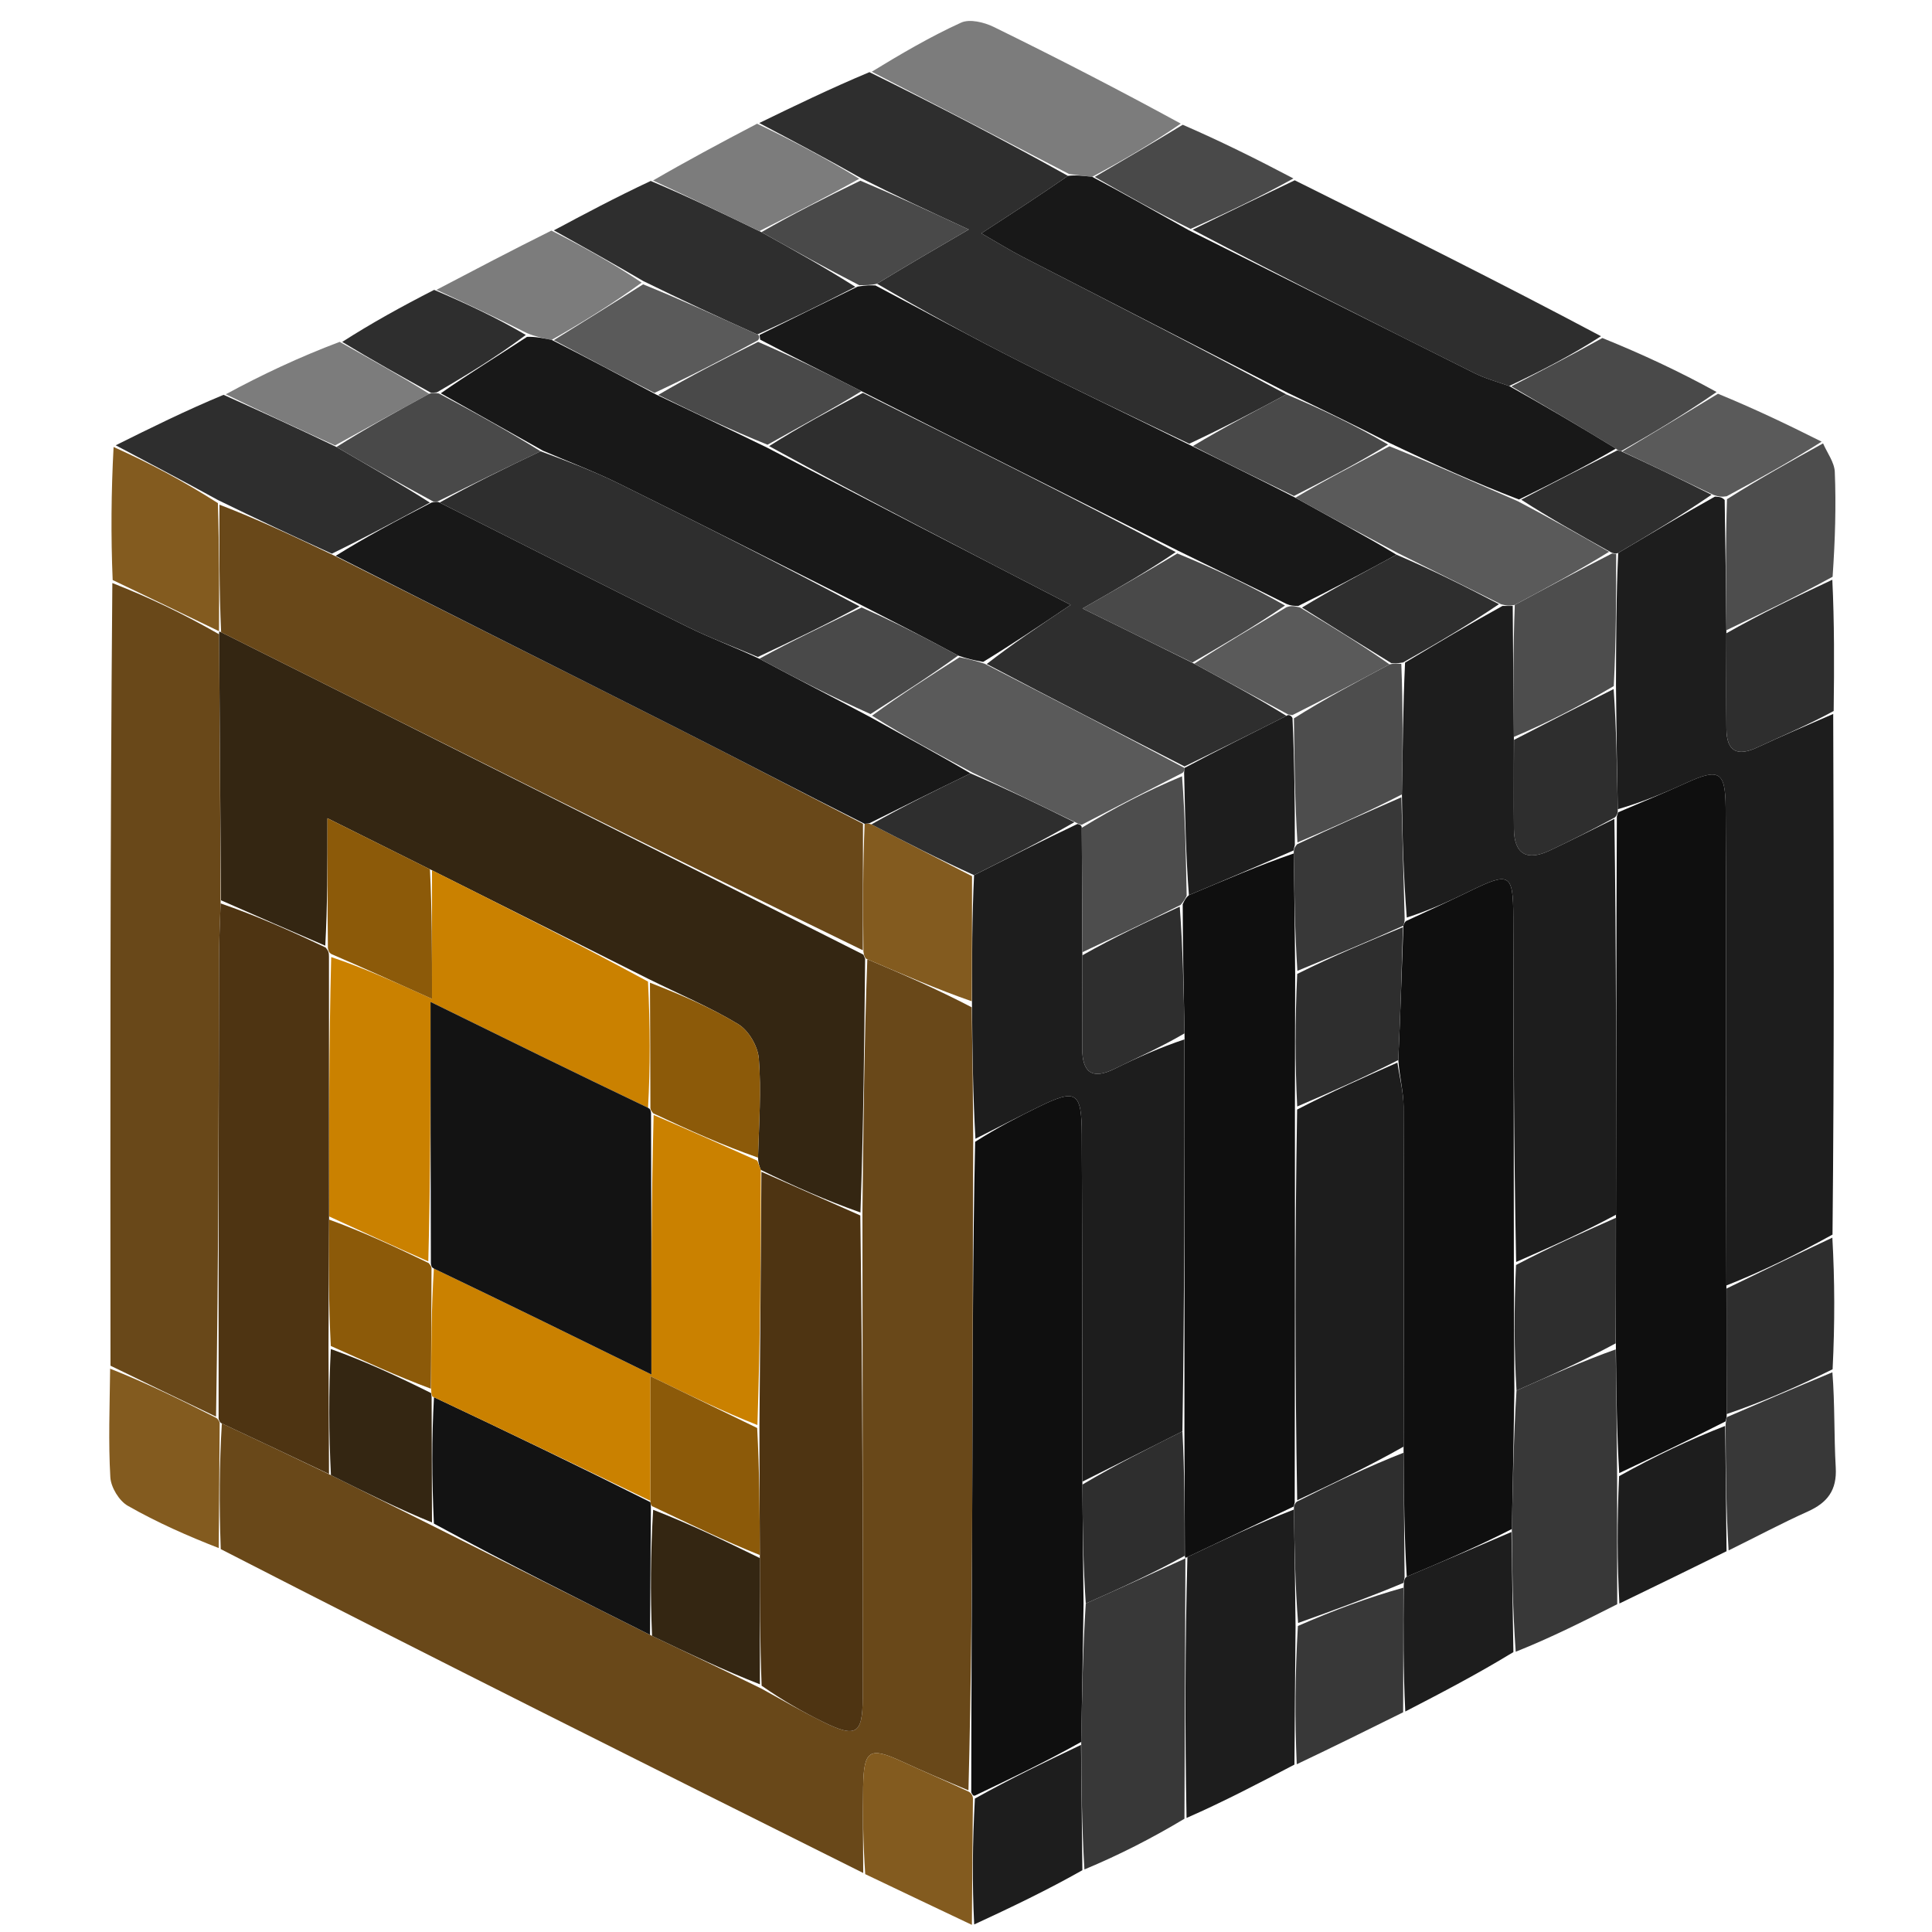 <svg version="1.1" id="Layer_1" xmlns="http://www.w3.org/2000/svg" xmlns:xlink="http://www.w3.org/1999/xlink" x="0px" y="0px"
	 width="100%" viewBox="0 0 300 300" enable-background="new 0 0 300 300" xml:space="preserve">
<path fill="#694819" opacity="1" stroke="none"
	d="
M134.043,290.84
	C100.892,274.282 67.742,257.725 34.281,240.546
	C34.018,233.588 34.067,227.252 34.449,221.031
	C40.217,223.725 45.652,226.304 51.386,229.059
	C56.822,231.778 61.959,234.32 67.395,237.042
	C78.774,242.765 89.853,248.309 101.249,254.021
	C107.043,256.796 112.52,259.403 118.264,262.224
	C121.605,264.083 124.641,265.811 127.767,267.355
	C132.903,269.892 133.953,269.324 133.959,263.697
	C133.989,238.756 133.926,213.814 133.918,188.412
	C134.071,174.925 134.203,161.897 134.677,148.95
	C140.295,151.333 145.57,153.636 150.884,156.41
	C151.004,163.583 151.086,170.286 151.121,177.456
	C151.049,194.367 151.05,210.811 150.993,227.255
	C150.935,244.193 150.821,261.13 150.38,278
	C146.709,276.468 143.368,275.05 140.074,273.529
	C135.009,271.189 134.125,271.704 134.03,277.448
	C133.957,281.91 134.033,286.376 134.043,290.84
z"/>
<path fill="#1D1D1D" opacity="1" stroke="none"
	d="
M284.66,110.86
	C284.744,137.621 284.828,164.382 284.551,191.706
	C278.824,194.874 273.457,197.48 268.074,199.609
	C268.038,187.169 268.013,175.205 268.002,163.242
	C267.989,150.614 268.044,137.985 267.958,125.357
	C267.92,119.74 266.903,119.239 261.753,121.608
	C258.292,123.199 254.759,124.632 251.207,125.657
	C251.072,119.08 250.988,112.983 250.927,106.424
	C250.952,99.313 250.955,92.662 251.274,85.858
	C256.393,82.832 261.195,79.959 266.29,77.113
	C266.975,77.155 267.368,77.17 267.807,77.64
	C267.931,84.682 268.008,91.27 268.071,98.336
	C268.06,103.608 268.026,108.401 268.076,113.194
	C268.113,116.703 269.755,117.519 272.894,116.052
	C276.777,114.238 280.735,112.583 284.66,110.86
z"/>
<path fill="#694819" opacity="1" stroke="none"
	d="
M17.157,212.067
	C17.125,171.677 17.093,131.288 17.445,90.537
	C23.229,92.792 28.628,95.408 34.022,98.491
	C34.116,112.571 34.216,126.184 34.256,140.281
	C34.131,143.591 34.014,146.416 34.008,149.242
	C33.956,172.858 33.924,196.474 33.549,219.976
	C27.86,217.264 22.509,214.665 17.157,212.067
z"/>
<path fill="#2E2E2E" opacity="1" stroke="none"
	d="
M117.89,19.106
	C123.369,16.447 128.848,13.788 135.006,11.201
	C145.788,16.521 155.892,21.77 165.832,27.309
	C161.483,30.319 157.299,33.038 152.385,36.231
	C155.062,37.766 156.859,38.891 158.737,39.858
	C172.481,46.929 186.241,53.968 199.738,61.239
	C194.659,63.974 189.838,66.486 184.668,68.903
	C175.665,64.597 166.962,60.482 158.371,56.144
	C150.828,52.334 143.411,48.273 136.185,44.058
	C140.613,41.357 144.794,38.921 150.433,35.634
	C143.989,32.647 138.97,30.321 133.775,27.698
	C128.363,24.636 123.126,21.871 117.89,19.106
z"/>
<path fill="#2E2E2E" opacity="1" stroke="none"
	d="
M201.042,27.995
	C216.879,35.879 232.717,43.762 248.604,52.208
	C243.996,55.177 239.339,57.584 234.341,59.939
	C232.302,59.24 230.535,58.732 228.918,57.925
	C214.236,50.605 199.58,43.232 185.19,35.669
	C190.656,32.975 195.849,30.485 201.042,27.995
z"/>
<path fill="#1D1D1D" opacity="1" stroke="none"
	d="
M201,274.006
	C195.519,276.879 190.039,279.753 184.248,282.29
	C183.982,268.61 184.026,255.265 184.38,241.776
	C190.091,239.063 195.494,236.495 200.916,234.401
	C201.025,240.615 201.114,246.355 201.173,252.557
	C201.095,260.015 201.048,267.01 201,274.006
z"/>
<path fill="#383838" opacity="1" stroke="none"
	d="
M184.071,241.921
	C184.026,255.265 183.982,268.61 183.919,282.414
	C178.841,285.457 173.781,288.041 168.388,290.287
	C167.988,283.615 167.923,277.28 167.891,270.481
	C168.033,263.035 168.143,256.053 168.597,248.991
	C173.942,246.627 178.942,244.344 183.973,242.025
	C184.004,241.989 184.071,241.921 184.071,241.921
z"/>
<path fill="#383838" opacity="1" stroke="none"
	d="
M251.121,249.102
	C245.986,251.7 240.85,254.298 235.357,256.482
	C234.898,250.007 234.796,243.946 234.757,237.429
	C234.93,229.993 235.04,223.014 235.481,215.921
	C240.826,213.561 245.84,211.315 250.885,209.533
	C250.988,216.291 251.058,222.587 251.106,229.358
	C251.096,236.256 251.109,242.679 251.121,249.102
z"/>
<path fill="#2E2E2E" opacity="1" stroke="none"
	d="
M17.964,69.145
	C23.365,66.464 28.765,63.782 34.715,61.307
	C40.852,64.065 46.44,66.616 52.249,69.411
	C57.336,72.396 62.203,75.137 66.753,78.044
	C61.583,80.827 56.729,83.446 51.531,85.974
	C45.491,83.219 39.794,80.555 33.851,77.649
	C28.392,74.653 23.178,71.899 17.964,69.145
z"/>
<path fill="#7C7C7C" opacity="1" stroke="none"
	d="
M165.996,27.018
	C155.892,21.77 145.788,16.521 135.364,11.137
	C139.755,8.462 144.377,5.727 149.237,3.514
	C150.568,2.908 152.816,3.453 154.296,4.178
	C164.007,8.936 173.623,13.888 183.35,19.196
	C178.951,22.235 174.473,24.855 169.592,27.455
	C168.125,27.296 167.061,27.157 165.996,27.018
z"/>
<path fill="#2E2E2E" opacity="1" stroke="none"
	d="
M85.999,35.773
	C90.774,33.224 95.55,30.675 101.044,28.097
	C107.145,30.674 112.528,33.28 118.23,36.049
	C123.386,38.916 128.224,41.62 132.816,44.541
	C127.695,47.174 122.821,49.589 117.596,51.935
	C111.538,49.214 105.831,46.563 99.897,43.648
	C95.112,40.846 90.556,38.31 85.999,35.773
z"/>
<path fill="#383838" opacity="1" stroke="none"
	d="
M201.358,273.951
	C201.048,267.01 201.095,260.015 201.536,252.479
	C207.253,249.984 212.576,248.028 217.917,246.535
	C217.916,253.294 217.897,259.589 217.878,265.885
	C212.491,268.555 207.104,271.225 201.358,273.951
z"/>
<path fill="#4D4D4D" opacity="1" stroke="none"
	d="
M268.085,97.857
	C268.008,91.27 267.931,84.682 268.167,77.515
	C273.347,74.239 278.216,71.543 283.084,68.847
	C283.721,70.325 284.845,71.782 284.906,73.283
	C285.119,78.512 284.964,83.756 284.566,89.559
	C278.817,92.701 273.451,95.279 268.085,97.857
z"/>
<path fill="#2E2E2E" opacity="1" stroke="none"
	d="
M268.071,98.336
	C273.451,95.279 278.817,92.701 284.522,90.02
	C284.841,96.596 284.822,103.274 284.732,110.406
	C280.735,112.583 276.777,114.238 272.894,116.052
	C269.755,117.519 268.113,116.703 268.076,113.194
	C268.026,108.401 268.06,103.608 268.071,98.336
z"/>
<path fill="#835B1F" opacity="1" stroke="none"
	d="
M17.638,69.405
	C23.178,71.899 28.392,74.653 33.835,78.124
	C34.05,85.239 34.035,91.636 34.008,98.022
	C33.997,98.011 34.028,98.024 34.028,98.024
	C28.628,95.408 23.229,92.792 17.495,90.068
	C17.211,83.195 17.262,76.43 17.638,69.405
z"/>
<path fill="#835B1F" opacity="1" stroke="none"
	d="
M17.102,212.528
	C22.509,214.665 27.86,217.264 33.606,220.182
	C34.001,220.502 34.115,220.915 34.115,220.915
	C34.067,227.252 34.018,233.588 33.963,240.382
	C29.228,238.536 24.394,236.417 19.837,233.813
	C18.491,233.044 17.224,230.944 17.133,229.384
	C16.818,223.936 17.033,218.457 17.102,212.528
z"/>
<path fill="#2E2E2E" opacity="1" stroke="none"
	d="
M268.09,200.085
	C273.457,197.48 278.824,194.874 284.527,192.179
	C284.895,198.757 284.926,205.424 284.566,212.621
	C278.832,215.451 273.491,217.749 268.119,219.576
	C268.09,212.765 268.09,206.425 268.09,200.085
z"/>
<path fill="#835B1F" opacity="1" stroke="none"
	d="
M134.352,291.014
	C134.033,286.376 133.957,281.91 134.03,277.448
	C134.125,271.704 135.009,271.189 140.074,273.529
	C143.368,275.05 146.709,276.468 150.465,278.228
	C150.901,278.523 151.11,278.962 151.077,279.431
	C151.001,286.232 150.958,292.562 150.914,298.892
	C145.496,296.324 140.078,293.756 134.352,291.014
z"/>
<path fill="#1D1D1D" opacity="1" stroke="none"
	d="
M151.27,298.827
	C150.958,292.562 151.001,286.232 151.382,279.277
	C157.099,276.084 162.479,273.514 167.858,270.945
	C167.923,277.28 167.988,283.615 168.069,290.408
	C162.598,293.499 157.112,296.13 151.27,298.827
z"/>
<path fill="#1D1D1D" opacity="1" stroke="none"
	d="
M218.21,265.762
	C217.897,259.589 217.916,253.294 217.969,246.245
	C218.036,245.297 218.07,245.103 218.44,244.82
	C224.083,242.449 229.389,240.167 234.695,237.885
	C234.796,243.946 234.898,250.007 234.999,256.537
	C229.513,259.884 224.027,262.761 218.21,265.762
z"/>
<path fill="#1D1D1D" opacity="1" stroke="none"
	d="
M251.459,248.994
	C251.109,242.679 251.096,236.256 251.41,229.216
	C257.111,226.048 262.484,223.497 267.882,221.416
	C267.971,228.216 268.035,234.545 268.098,240.873
	C262.665,243.544 257.231,246.215 251.459,248.994
z"/>
<path fill="#383838" opacity="1" stroke="none"
	d="
M268.415,240.749
	C268.035,234.545 267.971,228.216 267.955,221.192
	C268.004,220.496 268.15,220.047 268.15,220.047
	C273.491,217.749 278.832,215.451 284.533,213.09
	C284.925,217.979 284.771,222.941 285.053,227.877
	C285.254,231.406 283.76,233.338 280.695,234.714
	C276.64,236.534 272.713,238.641 268.415,240.749
z"/>
<path fill="#494949" opacity="1" stroke="none"
	d="
M234.682,59.991
	C239.339,57.584 243.996,55.177 248.812,52.488
	C254.85,54.931 260.729,57.655 266.553,60.87
	C261.633,64.277 256.767,67.193 251.708,70.063
	C251.516,70.017 251.131,69.928 250.918,69.657
	C245.363,66.255 240.023,63.123 234.682,59.991
z"/>
<path fill="#7C7C7C" opacity="1" stroke="none"
	d="
M85.617,35.809
	C90.556,38.31 95.112,40.846 99.637,43.885
	C95.069,47.198 90.533,50.01 85.659,52.778
	C84.213,52.496 83.104,52.257 81.815,51.721
	C77.015,49.285 72.396,47.146 67.777,45.006
	C73.596,41.953 79.416,38.9 85.617,35.809
z"/>
<path fill="#7C7C7C" opacity="1" stroke="none"
	d="
M52.028,69.167
	C46.44,66.616 40.852,64.065 35.059,61.223
	C40.634,58.203 46.414,55.475 52.742,53.083
	C57.843,55.946 62.395,58.475 66.634,61.15
	C61.556,63.92 56.792,66.543 52.028,69.167
z"/>
<path fill="#7C7C7C" opacity="1" stroke="none"
	d="
M117.911,35.886
	C112.528,33.28 107.145,30.674 101.402,28.032
	C106.438,25.102 111.835,22.208 117.561,19.21
	C123.126,21.871 128.363,24.636 133.421,27.76
	C128.133,30.707 123.022,33.297 117.911,35.886
z"/>
<path fill="#5A5A5A" opacity="1" stroke="none"
	d="
M251.901,70.109
	C256.767,67.193 261.633,64.277 266.766,61.141
	C272.235,63.387 277.438,65.852 282.862,68.582
	C278.216,71.543 273.347,74.239 268.119,77.06
	C267.368,77.17 266.975,77.155 266.064,76.85
	C260.997,74.41 256.449,72.259 251.901,70.109
z"/>
<path fill="#494949" opacity="1" stroke="none"
	d="
M169.994,27.474
	C174.473,24.855 178.951,22.235 183.654,19.372
	C189.466,21.894 195.052,24.661 200.84,27.711
	C195.849,30.485 190.656,32.975 184.874,35.544
	C179.521,32.907 174.758,30.19 169.994,27.474
z"/>
<path fill="#2E2E2E" opacity="1" stroke="none"
	d="
M66.947,61.003
	C62.395,58.475 57.843,55.946 53.139,53.092
	C57.677,50.182 62.365,47.598 67.415,45.01
	C72.396,47.146 77.015,49.285 81.65,52.012
	C77.161,55.363 72.656,58.126 67.849,60.92
	C67.349,60.968 67.148,60.986 66.947,61.003
z"/>
<path fill="#342612" opacity="1" stroke="none"
	d="
M34.316,139.797
	C34.216,126.184 34.116,112.571 34.022,98.491
	C34.028,98.024 33.997,98.011 34.325,98.165
	C67.76,114.889 100.869,131.459 134.071,148.237
	C134.165,148.446 134.335,148.87 134.335,148.87
	C134.203,161.897 134.071,174.925 133.611,188.275
	C128.266,186.383 123.25,184.168 118.135,181.662
	C117.89,180.989 117.742,180.607 117.704,179.753
	C117.87,174.303 118.225,169.302 117.83,164.361
	C117.679,162.472 116.246,160.01 114.649,159.041
	C110.279,156.388 105.512,154.391 100.598,151.958
	C89.223,146.235 78.153,140.687 66.761,134.98
	C61.666,132.444 56.894,130.065 50.846,127.051
	C50.846,134.58 50.846,140.762 50.509,146.849
	C44.887,144.434 39.602,142.116 34.316,139.797
z"/>
<path fill="#0F0F0F" opacity="1" stroke="none"
	d="
M167.891,270.481
	C162.479,273.514 157.099,276.084 151.415,278.807
	C151.11,278.962 150.901,278.523 150.816,278.296
	C150.821,261.13 150.935,244.193 150.993,227.255
	C151.05,210.811 151.049,194.367 151.42,177.297
	C154.884,175.094 157.989,173.492 161.123,171.948
	C167.123,168.992 167.951,169.464 167.979,176.153
	C168.053,194.122 168.06,212.091 168.073,230.523
	C168.119,237.014 168.186,243.042 168.253,249.071
	C168.143,256.053 168.033,263.035 167.891,270.481
z"/>
<path fill="#1D1D1D" opacity="1" stroke="none"
	d="
M168.094,230.061
	C168.06,212.091 168.053,194.122 167.979,176.153
	C167.951,169.464 167.123,168.992 161.123,171.948
	C157.989,173.492 154.884,175.094 151.467,176.83
	C151.086,170.286 151.004,163.583 150.93,155.947
	C150.938,148.694 150.937,142.375 151.253,135.895
	C156.743,133.121 161.916,130.508 167.308,127.942
	C167.527,127.99 167.967,128.072 167.975,128.535
	C168.017,135.285 168.051,141.571 168.071,148.336
	C168.053,153.478 168.04,158.141 168.046,162.805
	C168.052,166.458 169.516,167.72 173.044,165.98
	C176.625,164.213 180.282,162.602 183.919,161.396
	C183.927,181.952 183.922,202.035 183.607,222.256
	C178.23,224.949 173.162,227.505 168.094,230.061
z"/>
<path fill="#4E3412" opacity="1" stroke="none"
	d="
M34.256,140.281
	C39.602,142.116 44.887,144.434 50.579,147.139
	C51.031,147.718 51.077,147.912 51.082,148.566
	C51.068,162.316 51.096,175.607 51.096,189.372
	C51.05,196.209 51.03,202.572 51.009,209.408
	C51.034,216.214 51.06,222.548 51.087,228.882
	C45.652,226.304 40.217,223.725 34.449,221.031
	C34.115,220.915 34.001,220.502 33.943,220.296
	C33.924,196.474 33.956,172.858 34.008,149.242
	C34.014,146.416 34.131,143.591 34.256,140.281
z"/>
<path fill="#4E3412" opacity="1" stroke="none"
	d="
M118.233,181.953
	C123.25,184.168 128.266,186.383 133.59,188.735
	C133.926,213.814 133.989,238.756 133.959,263.697
	C133.953,269.324 132.903,269.892 127.767,267.355
	C124.641,265.811 121.605,264.083 118.264,261.755
	C117.996,254.693 117.993,248.314 117.992,241.471
	C117.959,234.628 117.923,228.249 117.925,221.41
	C118.053,207.952 118.143,194.953 118.233,181.953
z"/>
<path fill="#131313" opacity="1" stroke="none"
	d="
M100.933,253.853
	C89.853,248.309 78.774,242.765 67.378,236.584
	C67.049,229.601 67.035,223.256 67.387,216.959
	C78.832,222.355 89.913,227.702 101.004,233.258
	C101.015,233.466 101.085,233.878 101.071,234.354
	C101.016,241.171 100.975,247.512 100.933,253.853
z"/>
<path fill="#835B1F" opacity="1" stroke="none"
	d="
M150.937,136.055
	C150.937,142.375 150.938,148.694 150.892,155.476
	C145.57,153.636 140.295,151.333 134.677,148.95
	C134.335,148.87 134.165,148.446 134.075,147.767
	C133.992,140.699 133.998,134.31 134.256,127.92
	C134.673,127.889 134.838,127.861 135.311,128.008
	C140.726,130.807 145.831,133.431 150.937,136.055
z"/>
<path fill="#342612" opacity="1" stroke="none"
	d="
M101.249,254.021
	C100.975,247.512 101.016,241.171 101.421,234.438
	C107.186,236.676 112.588,239.305 117.99,241.935
	C117.993,248.314 117.996,254.693 117.998,261.541
	C112.52,259.403 107.043,256.796 101.249,254.021
z"/>
<path fill="#342612" opacity="1" stroke="none"
	d="
M67.022,216.91
	C67.035,223.256 67.049,229.601 67.079,236.405
	C61.959,234.32 56.822,231.778 51.386,229.059
	C51.06,222.548 51.034,216.214 51.366,209.475
	C56.78,211.419 61.835,213.767 66.935,216.312
	C66.98,216.508 67.022,216.91 67.022,216.91
z"/>
<path fill="#0F0F0F" opacity="1" stroke="none"
	d="
M268.119,219.576
	C268.15,220.047 268.004,220.496 267.93,220.721
	C262.484,223.497 257.111,226.048 251.433,228.741
	C251.058,222.587 250.988,216.291 250.915,209.059
	C250.913,201.782 250.913,195.442 250.928,188.624
	C250.961,167.763 250.977,147.379 251.062,126.781
	C251.131,126.567 251.258,126.136 251.258,126.136
	C254.759,124.632 258.292,123.199 261.753,121.608
	C266.903,119.239 267.92,119.74 267.958,125.357
	C268.044,137.985 267.989,150.614 268.002,163.242
	C268.013,175.205 268.038,187.169 268.074,199.609
	C268.09,206.425 268.09,212.765 268.119,219.576
z"/>
<path fill="#4D4D4D" opacity="1" stroke="none"
	d="
M250.957,86.011
	C250.955,92.662 250.952,99.313 250.587,106.533
	C245.182,109.697 240.139,112.29 235.073,114.425
	C234.997,107.339 234.946,100.713 235.214,93.925
	C240.391,91.146 245.248,88.53 250.318,85.94
	C250.531,85.967 250.957,86.011 250.957,86.011
z"/>
<path fill="#2E2E2E" opacity="1" stroke="none"
	d="
M235.097,114.884
	C240.139,112.29 245.182,109.697 250.564,106.994
	C250.988,112.983 251.072,119.08 251.207,125.657
	C251.258,126.136 251.131,126.567 250.75,126.936
	C247.112,128.906 243.88,130.558 240.593,132.094
	C237.155,133.7 235.128,132.701 235.082,128.739
	C235.03,124.122 235.087,119.503 235.097,114.884
z"/>
<path fill="#2E2E2E" opacity="1" stroke="none"
	d="
M251.274,85.858
	C250.957,86.011 250.531,85.967 250.06,85.71
	C245.055,82.912 240.52,80.37 236.218,77.591
	C241.344,74.879 246.237,72.403 251.131,69.928
	C251.131,69.928 251.516,70.017 251.708,70.063
	C256.449,72.259 260.997,74.41 265.771,76.823
	C261.195,79.959 256.393,82.832 251.274,85.858
z"/>
<path fill="#181818" opacity="1" stroke="none"
	d="
M250.918,69.657
	C246.237,72.403 241.344,74.879 235.86,77.565
	C228.84,74.867 222.411,71.957 215.764,68.78
	C210.364,66.014 205.18,63.515 199.996,61.017
	C186.241,53.968 172.481,46.929 158.737,39.858
	C156.859,38.891 155.062,37.766 152.385,36.231
	C157.299,33.038 161.483,30.319 165.832,27.309
	C167.061,27.157 168.125,27.296 169.592,27.455
	C174.758,30.19 179.521,32.907 184.601,35.749
	C199.58,43.232 214.236,50.605 228.918,57.925
	C230.535,58.732 232.302,59.24 234.341,59.939
	C240.023,63.123 245.363,66.255 250.918,69.657
z"/>
<path fill="#181818" opacity="1" stroke="none"
	d="
M117.947,52.005
	C122.821,49.589 127.695,47.174 133.175,44.502
	C134.499,44.272 135.219,44.298 135.938,44.323
	C143.411,48.273 150.828,52.334 158.371,56.144
	C166.962,60.482 175.665,64.597 184.89,69.164
	C190.616,72.018 195.772,74.516 201.146,77.287
	C206.612,80.342 211.861,83.125 216.84,86.131
	C211.684,88.941 206.8,91.528 201.593,94.098
	C200.841,94.069 200.411,94.058 199.764,93.78
	C194.054,90.9 188.56,88.288 182.819,85.458
	C166.376,77.162 150.18,69.082 133.761,60.742
	C128.384,57.983 123.228,55.484 118.039,52.741
	C118.007,52.496 117.947,52.005 117.947,52.005
z"/>
<path fill="#494949" opacity="1" stroke="none"
	d="
M136.185,44.058
	C135.219,44.298 134.499,44.272 133.421,44.285
	C128.224,41.62 123.386,38.916 118.23,36.049
	C123.022,33.297 128.133,30.707 133.597,28.056
	C138.97,30.321 143.989,32.647 150.433,35.634
	C144.794,38.921 140.613,41.357 136.185,44.058
z"/>
<path fill="#494949" opacity="1" stroke="none"
	d="
M200.928,77.014
	C195.772,74.516 190.616,72.018 185.238,69.258
	C189.838,66.486 194.659,63.974 199.738,61.239
	C205.18,63.515 210.364,66.014 215.538,69.026
	C210.661,72.031 205.795,74.523 200.928,77.014
z"/>
<path fill="#0F0F0F" opacity="1" stroke="none"
	d="
M183.916,222.118
	C183.922,202.035 183.927,181.952 183.94,160.935
	C183.805,153.559 183.662,147.118 183.65,140.412
	C183.942,139.79 184.103,139.432 184.612,138.998
	C190.26,136.636 195.559,134.349 200.891,132.525
	C200.996,138.957 201.068,144.927 201.115,151.37
	C201.089,158.53 201.09,165.215 201.077,172.374
	C201.073,192.925 201.082,213.002 201.043,233.29
	C200.996,233.503 200.897,233.926 200.897,233.926
	C195.494,236.495 190.091,239.063 184.38,241.776
	C184.071,241.921 184.004,241.989 183.985,241.551
	C183.949,234.782 183.933,228.45 183.916,222.118
z"/>
<path fill="#2E2E2E" opacity="1" stroke="none"
	d="
M200.916,234.401
	C200.897,233.926 200.996,233.503 201.378,233.174
	C207.146,230.27 212.533,227.695 217.934,225.581
	C218.001,232.331 218.052,238.62 218.103,244.909
	C218.07,245.103 218.036,245.297 217.951,245.781
	C212.576,248.028 207.253,249.984 201.567,252.018
	C201.114,246.355 201.025,240.615 200.916,234.401
z"/>
<path fill="#2E2E2E" opacity="1" stroke="none"
	d="
M183.607,222.256
	C183.933,228.45 183.949,234.782 183.954,241.587
	C178.942,244.344 173.942,246.627 168.597,248.991
	C168.186,243.042 168.119,237.014 168.073,230.523
	C173.162,227.505 178.23,224.949 183.607,222.256
z"/>
<path fill="#0F0F0F" opacity="1" stroke="none"
	d="
M218.44,244.82
	C218.052,238.62 218.001,232.331 217.949,225.101
	C217.963,206.724 218.015,189.287 217.948,171.851
	C217.939,169.566 217.323,167.284 217.127,164.608
	C217.46,157.466 217.653,150.716 217.92,143.741
	C217.994,143.517 218.139,143.066 218.473,142.951
	C221.953,141.35 225.115,139.897 228.241,138.37
	C234.432,135.345 234.963,135.617 234.986,142.365
	C235.046,160.269 235.059,178.174 235.073,196.541
	C235.088,203.348 235.119,209.692 235.151,216.035
	C235.04,223.014 234.93,229.993 234.757,237.429
	C229.389,240.167 224.083,242.449 218.44,244.82
z"/>
<path fill="#2E2E2E" opacity="1" stroke="none"
	d="
M235.481,215.921
	C235.119,209.692 235.088,203.348 235.408,196.425
	C240.811,193.597 245.862,191.35 250.913,189.102
	C250.913,195.442 250.913,201.782 250.883,208.596
	C245.84,211.315 240.826,213.561 235.481,215.921
z"/>
<path fill="#694819" opacity="1" stroke="none"
	d="
M134.005,127.922
	C133.998,134.31 133.992,140.699 133.981,147.558
	C100.869,131.459 67.76,114.889 34.336,98.176
	C34.035,91.636 34.05,85.239 34.081,78.366
	C39.794,80.555 45.491,83.219 51.779,86.22
	C70.011,95.412 87.67,104.233 105.288,113.136
	C114.897,117.992 124.435,122.989 134.005,127.922
z"/>
<path fill="#181818" opacity="1" stroke="none"
	d="
M134.256,127.92
	C124.435,122.989 114.897,117.992 105.288,113.136
	C87.67,104.233 70.011,95.412 52.122,86.31
	C56.729,83.446 61.583,80.827 66.973,78.052
	C67.509,77.895 67.948,77.865 68.262,78.036
	C81.301,84.596 94.003,91.033 106.768,97.343
	C110.309,99.094 114.036,100.467 117.91,102.288
	C123.729,105.407 129.315,108.252 135.136,111.351
	C140.598,114.401 145.825,117.197 150.702,120.088
	C145.235,122.733 140.119,125.283 135.003,127.833
	C134.838,127.861 134.673,127.889 134.256,127.92
z"/>
<path fill="#494949" opacity="1" stroke="none"
	d="
M67.948,77.865
	C67.948,77.865 67.509,77.895 67.289,77.886
	C62.203,75.137 57.336,72.396 52.249,69.411
	C56.792,66.543 61.556,63.92 66.634,61.15
	C67.148,60.986 67.349,60.968 68.142,61.099
	C73.931,64.163 79.126,67.077 83.944,70.075
	C78.36,72.727 73.154,75.296 67.948,77.865
z"/>
<path fill="#5A5A5A" opacity="1" stroke="none"
	d="
M117.596,51.935
	C117.947,52.005 118.007,52.496 117.688,52.842
	C112.242,55.815 107.113,58.443 101.626,61.006
	C96.178,58.235 91.088,55.528 85.997,52.821
	C90.533,50.01 95.069,47.198 99.864,44.15
	C105.831,46.563 111.538,49.214 117.596,51.935
z"/>
<path fill="#181818" opacity="1" stroke="none"
	d="
M85.659,52.778
	C91.088,55.528 96.178,58.235 101.863,61.252
	C107.949,64.15 113.442,66.737 119.181,69.542
	C134.818,77.701 150.208,85.643 166.254,93.924
	C161.309,97.248 157.153,100.042 152.661,102.784
	C151.216,102.51 150.106,102.286 148.779,101.793
	C143.728,99.059 138.895,96.592 133.748,93.959
	C121.002,87.551 108.597,81.257 96.125,75.099
	C92.285,73.204 88.261,71.684 84.321,69.991
	C79.126,67.077 73.931,64.163 68.443,61.069
	C72.656,58.126 77.161,55.363 81.832,52.309
	C83.104,52.257 84.213,52.496 85.659,52.778
z"/>
<path fill="#CA8100" opacity="1" stroke="none"
	d="
M67.387,216.959
	C67.022,216.91 66.98,216.508 66.96,215.836
	C66.962,209.093 66.984,203.022 67.374,196.983
	C78.638,202.368 89.534,207.721 101.147,213.426
	C101.147,199.274 101.147,186.173 101.494,173.13
	C107.091,175.533 112.342,177.88 117.594,180.226
	C117.742,180.607 117.89,180.989 118.135,181.662
	C118.143,194.953 118.053,207.952 117.612,221.279
	C112.301,219.193 107.34,216.78 100.994,213.694
	C100.994,221.241 100.994,227.145 100.994,233.049
	C89.913,227.702 78.832,222.355 67.387,216.959
z"/>
<path fill="#CA8100" opacity="1" stroke="none"
	d="
M51.124,188.897
	C51.096,175.607 51.068,162.316 51.43,148.615
	C56.414,150.279 61.009,152.354 67.082,155.097
	C67.082,147.558 67.082,141.349 67.082,135.139
	C78.153,140.687 89.223,146.235 100.62,152.418
	C100.962,159.385 100.978,165.717 100.626,172.017
	C89.362,166.632 78.466,161.279 66.853,155.574
	C66.853,169.726 66.853,182.827 66.506,195.87
	C61.148,193.508 56.136,191.202 51.124,188.897
z"/>
<path fill="#8C5A09" opacity="1" stroke="none"
	d="
M100.994,172.049
	C100.978,165.717 100.962,159.385 100.924,152.593
	C105.512,154.391 110.279,156.388 114.649,159.041
	C116.246,160.01 117.679,162.472 117.83,164.361
	C118.225,169.302 117.87,174.303 117.704,179.753
	C112.342,177.88 107.091,175.533 101.438,172.876
	C101.023,172.394 101.008,172.221 100.994,172.049
z"/>
<path fill="#8C5A09" opacity="1" stroke="none"
	d="
M66.761,134.98
	C67.082,141.349 67.082,147.558 67.082,155.097
	C61.009,152.354 56.414,150.279 51.471,148.154
	C51.077,147.912 51.031,147.718 50.915,147.235
	C50.846,140.762 50.846,134.58 50.846,127.051
	C56.894,130.065 61.666,132.444 66.761,134.98
z"/>
<path fill="#5A5A5A" opacity="1" stroke="none"
	d="
M148.997,102.061
	C150.106,102.286 151.216,102.51 152.882,103.057
	C163.604,108.59 173.769,113.802 183.924,119.25
	C183.915,119.488 183.84,119.957 183.507,120.07
	C178.105,122.812 173.036,125.442 167.967,128.072
	C167.967,128.072 167.527,127.99 167.052,127.714
	C161.402,124.957 156.227,122.475 151.053,119.993
	C145.825,117.197 140.598,114.401 135.41,111.132
	C139.965,107.793 144.481,104.927 148.997,102.061
z"/>
<path fill="#4D4D4D" opacity="1" stroke="none"
	d="
M167.975,128.535
	C173.036,125.442 178.105,122.812 183.546,120.54
	C184.033,126.956 184.148,133.015 184.264,139.073
	C184.103,139.432 183.942,139.79 183.322,140.518
	C177.937,143.211 173.011,145.534 168.085,147.857
	C168.051,141.571 168.017,135.285 167.975,128.535
z"/>
<path fill="#2E2E2E" opacity="1" stroke="none"
	d="
M168.071,148.336
	C173.011,145.534 177.937,143.211 183.192,140.782
	C183.662,147.118 183.805,153.559 183.927,160.462
	C180.282,162.602 176.625,164.213 173.044,165.98
	C169.516,167.72 168.052,166.458 168.046,162.805
	C168.04,158.141 168.053,153.478 168.071,148.336
z"/>
<path fill="#2E2E2E" opacity="1" stroke="none"
	d="
M150.702,120.088
	C156.227,122.475 161.402,124.957 166.833,127.667
	C161.916,130.508 156.743,133.121 151.253,135.895
	C145.831,133.431 140.726,130.807 135.311,128.008
	C140.119,125.283 145.235,122.733 150.702,120.088
z"/>
<path fill="#8C5A09" opacity="1" stroke="none"
	d="
M51.096,189.372
	C56.136,191.202 61.148,193.508 66.562,196.124
	C66.977,196.606 66.992,196.779 67.006,196.951
	C66.984,203.022 66.962,209.093 66.915,215.639
	C61.835,213.767 56.78,211.419 51.368,209.003
	C51.03,202.572 51.05,196.209 51.096,189.372
z"/>
<path fill="#8C5A09" opacity="1" stroke="none"
	d="
M101.004,233.258
	C100.994,227.145 100.994,221.241 100.994,213.694
	C107.34,216.78 112.301,219.193 117.575,221.738
	C117.923,228.249 117.959,234.628 117.992,241.471
	C112.588,239.305 107.186,236.676 101.434,233.962
	C101.085,233.878 101.015,233.466 101.004,233.258
z"/>
<path fill="#1D1D1D" opacity="1" stroke="none"
	d="
M250.928,188.624
	C245.862,191.35 240.811,193.597 235.425,195.961
	C235.059,178.174 235.046,160.269 234.986,142.365
	C234.963,135.617 234.432,135.345 228.241,138.37
	C225.115,139.897 221.953,141.35 218.446,142.478
	C217.924,136.014 217.764,129.908 217.689,123.355
	C217.816,116.31 217.859,109.713 218.174,102.895
	C223.293,99.809 228.139,96.943 233.304,94.086
	C234.046,94.092 234.471,94.089 234.895,94.087
	C234.946,100.713 234.997,107.339 235.073,114.425
	C235.087,119.503 235.03,124.122 235.082,128.739
	C235.128,132.701 237.155,133.7 240.593,132.094
	C243.88,130.558 247.112,128.906 250.681,127.15
	C250.977,147.379 250.961,167.763 250.928,188.624
z"/>
<path fill="#5A5A5A" opacity="1" stroke="none"
	d="
M235.214,93.925
	C234.471,94.089 234.046,94.092 233.08,93.823
	C227.395,91.004 222.253,88.456 217.111,85.908
	C211.861,83.125 206.612,80.342 201.146,77.287
	C205.795,74.523 210.661,72.031 215.754,69.293
	C222.411,71.957 228.84,74.867 235.628,77.802
	C240.52,80.37 245.055,82.912 249.848,85.683
	C245.248,88.53 240.391,91.146 235.214,93.925
z"/>
<path fill="#2E2E2E" opacity="1" stroke="none"
	d="
M183.934,119.013
	C173.769,113.802 163.604,108.59 153.218,103.107
	C157.153,100.042 161.309,97.248 166.254,93.924
	C150.208,85.643 134.818,77.701 119.429,69.275
	C124.281,66.194 129.132,63.598 133.983,61.002
	C150.18,69.082 166.376,77.162 182.571,85.725
	C178.167,88.727 173.765,91.244 168.092,94.488
	C174.544,97.664 179.845,100.273 185.439,103.063
	C190.496,105.809 195.26,108.374 199.757,111.158
	C194.305,113.922 189.119,116.467 183.934,119.013
z"/>
<path fill="#494949" opacity="1" stroke="none"
	d="
M185.147,102.883
	C179.845,100.273 174.544,97.664 168.092,94.488
	C173.765,91.244 178.167,88.727 182.818,85.943
	C188.56,88.288 194.054,90.9 199.538,94.026
	C194.734,97.32 189.941,100.102 185.147,102.883
z"/>
<path fill="#494949" opacity="1" stroke="none"
	d="
M133.761,60.742
	C129.132,63.598 124.281,66.194 119.182,69.057
	C113.442,66.737 107.949,64.15 102.22,61.317
	C107.113,58.443 112.242,55.815 117.721,53.087
	C123.228,55.484 128.384,57.983 133.761,60.742
z"/>
<path fill="#5A5A5A" opacity="1" stroke="none"
	d="
M185.439,103.063
	C189.941,100.102 194.734,97.32 199.754,94.293
	C200.411,94.058 200.841,94.069 201.85,94.324
	C206.971,97.372 211.513,100.175 215.761,103.163
	C210.609,105.926 205.75,108.505 200.675,111.046
	C200.459,111.007 200.024,110.94 200.024,110.94
	C195.26,108.374 190.496,105.809 185.439,103.063
z"/>
<path fill="#2E2E2E" opacity="1" stroke="none"
	d="
M216.054,102.979
	C211.513,100.175 206.971,97.372 202.173,94.342
	C206.8,91.528 211.684,88.941 216.84,86.131
	C222.253,88.456 227.395,91.004 232.761,93.814
	C228.139,96.943 223.293,99.809 217.867,102.868
	C216.876,103.033 216.465,103.006 216.054,102.979
z"/>
<path fill="#1D1D1D" opacity="1" stroke="none"
	d="
M216.988,165
	C217.323,167.284 217.939,169.566 217.948,171.851
	C218.015,189.287 217.963,206.724 217.934,224.64
	C212.533,227.695 207.146,230.27 201.425,232.961
	C201.082,213.002 201.073,192.925 201.416,172.29
	C206.842,169.488 211.915,167.244 216.988,165
z"/>
<path fill="#2E2E2E" opacity="1" stroke="none"
	d="
M217.127,164.608
	C211.915,167.244 206.842,169.488 201.429,171.816
	C201.09,165.215 201.089,158.53 201.43,151.228
	C207.131,148.396 212.489,146.181 217.847,143.966
	C217.653,150.716 217.46,157.466 217.127,164.608
z"/>
<path fill="#1D1D1D" opacity="1" stroke="none"
	d="
M199.757,111.158
	C200.024,110.94 200.459,111.007 200.701,111.508
	C201.005,118.305 201.067,124.602 201.061,131.19
	C200.949,131.675 200.904,131.869 200.859,132.063
	C195.559,134.349 190.26,136.636 184.612,138.998
	C184.148,133.015 184.033,126.956 183.879,120.427
	C183.84,119.957 183.915,119.488 183.924,119.25
	C189.119,116.467 194.305,113.922 199.757,111.158
z"/>
<path fill="#383838" opacity="1" stroke="none"
	d="
M200.891,132.525
	C200.904,131.869 200.949,131.675 201.4,131.108
	C207.072,128.424 212.338,126.113 217.604,123.803
	C217.764,129.908 217.924,136.014 218.112,142.593
	C218.139,143.066 217.994,143.517 217.92,143.741
	C212.489,146.181 207.131,148.396 201.457,150.754
	C201.068,144.927 200.996,138.957 200.891,132.525
z"/>
<path fill="#2E2E2E" opacity="1" stroke="none"
	d="
M83.944,70.075
	C88.261,71.684 92.285,73.204 96.125,75.099
	C108.597,81.257 121.002,87.551 133.476,94.162
	C128.238,97.026 122.958,99.52 117.678,102.014
	C114.036,100.467 110.309,99.094 106.768,97.343
	C94.003,91.033 81.301,84.596 68.262,78.036
	C73.154,75.296 78.36,72.727 83.944,70.075
z"/>
<path fill="#494949" opacity="1" stroke="none"
	d="
M117.91,102.288
	C122.958,99.52 128.238,97.026 133.791,94.329
	C138.895,96.592 143.728,99.059 148.779,101.793
	C144.481,104.927 139.965,107.793 135.175,110.878
	C129.315,108.252 123.729,105.407 117.91,102.288
z"/>
<path fill="#131313" opacity="1" stroke="none"
	d="
M67.374,196.983
	C66.992,196.779 66.977,196.606 66.908,196.181
	C66.853,182.827 66.853,169.726 66.853,155.574
	C78.466,161.279 89.362,166.632 100.626,172.017
	C101.008,172.221 101.023,172.394 101.092,172.819
	C101.147,186.173 101.147,199.274 101.147,213.426
	C89.534,207.721 78.638,202.368 67.374,196.983
z"/>
<path fill="#4D4D4D" opacity="1" stroke="none"
	d="
M217.689,123.355
	C212.338,126.113 207.072,128.424 201.467,130.816
	C201.067,124.602 201.005,118.305 200.918,111.546
	C205.75,108.505 210.609,105.926 215.761,103.163
	C216.465,103.006 216.876,103.033 217.595,103.089
	C217.859,109.713 217.816,116.31 217.689,123.355
z"/>
</svg>